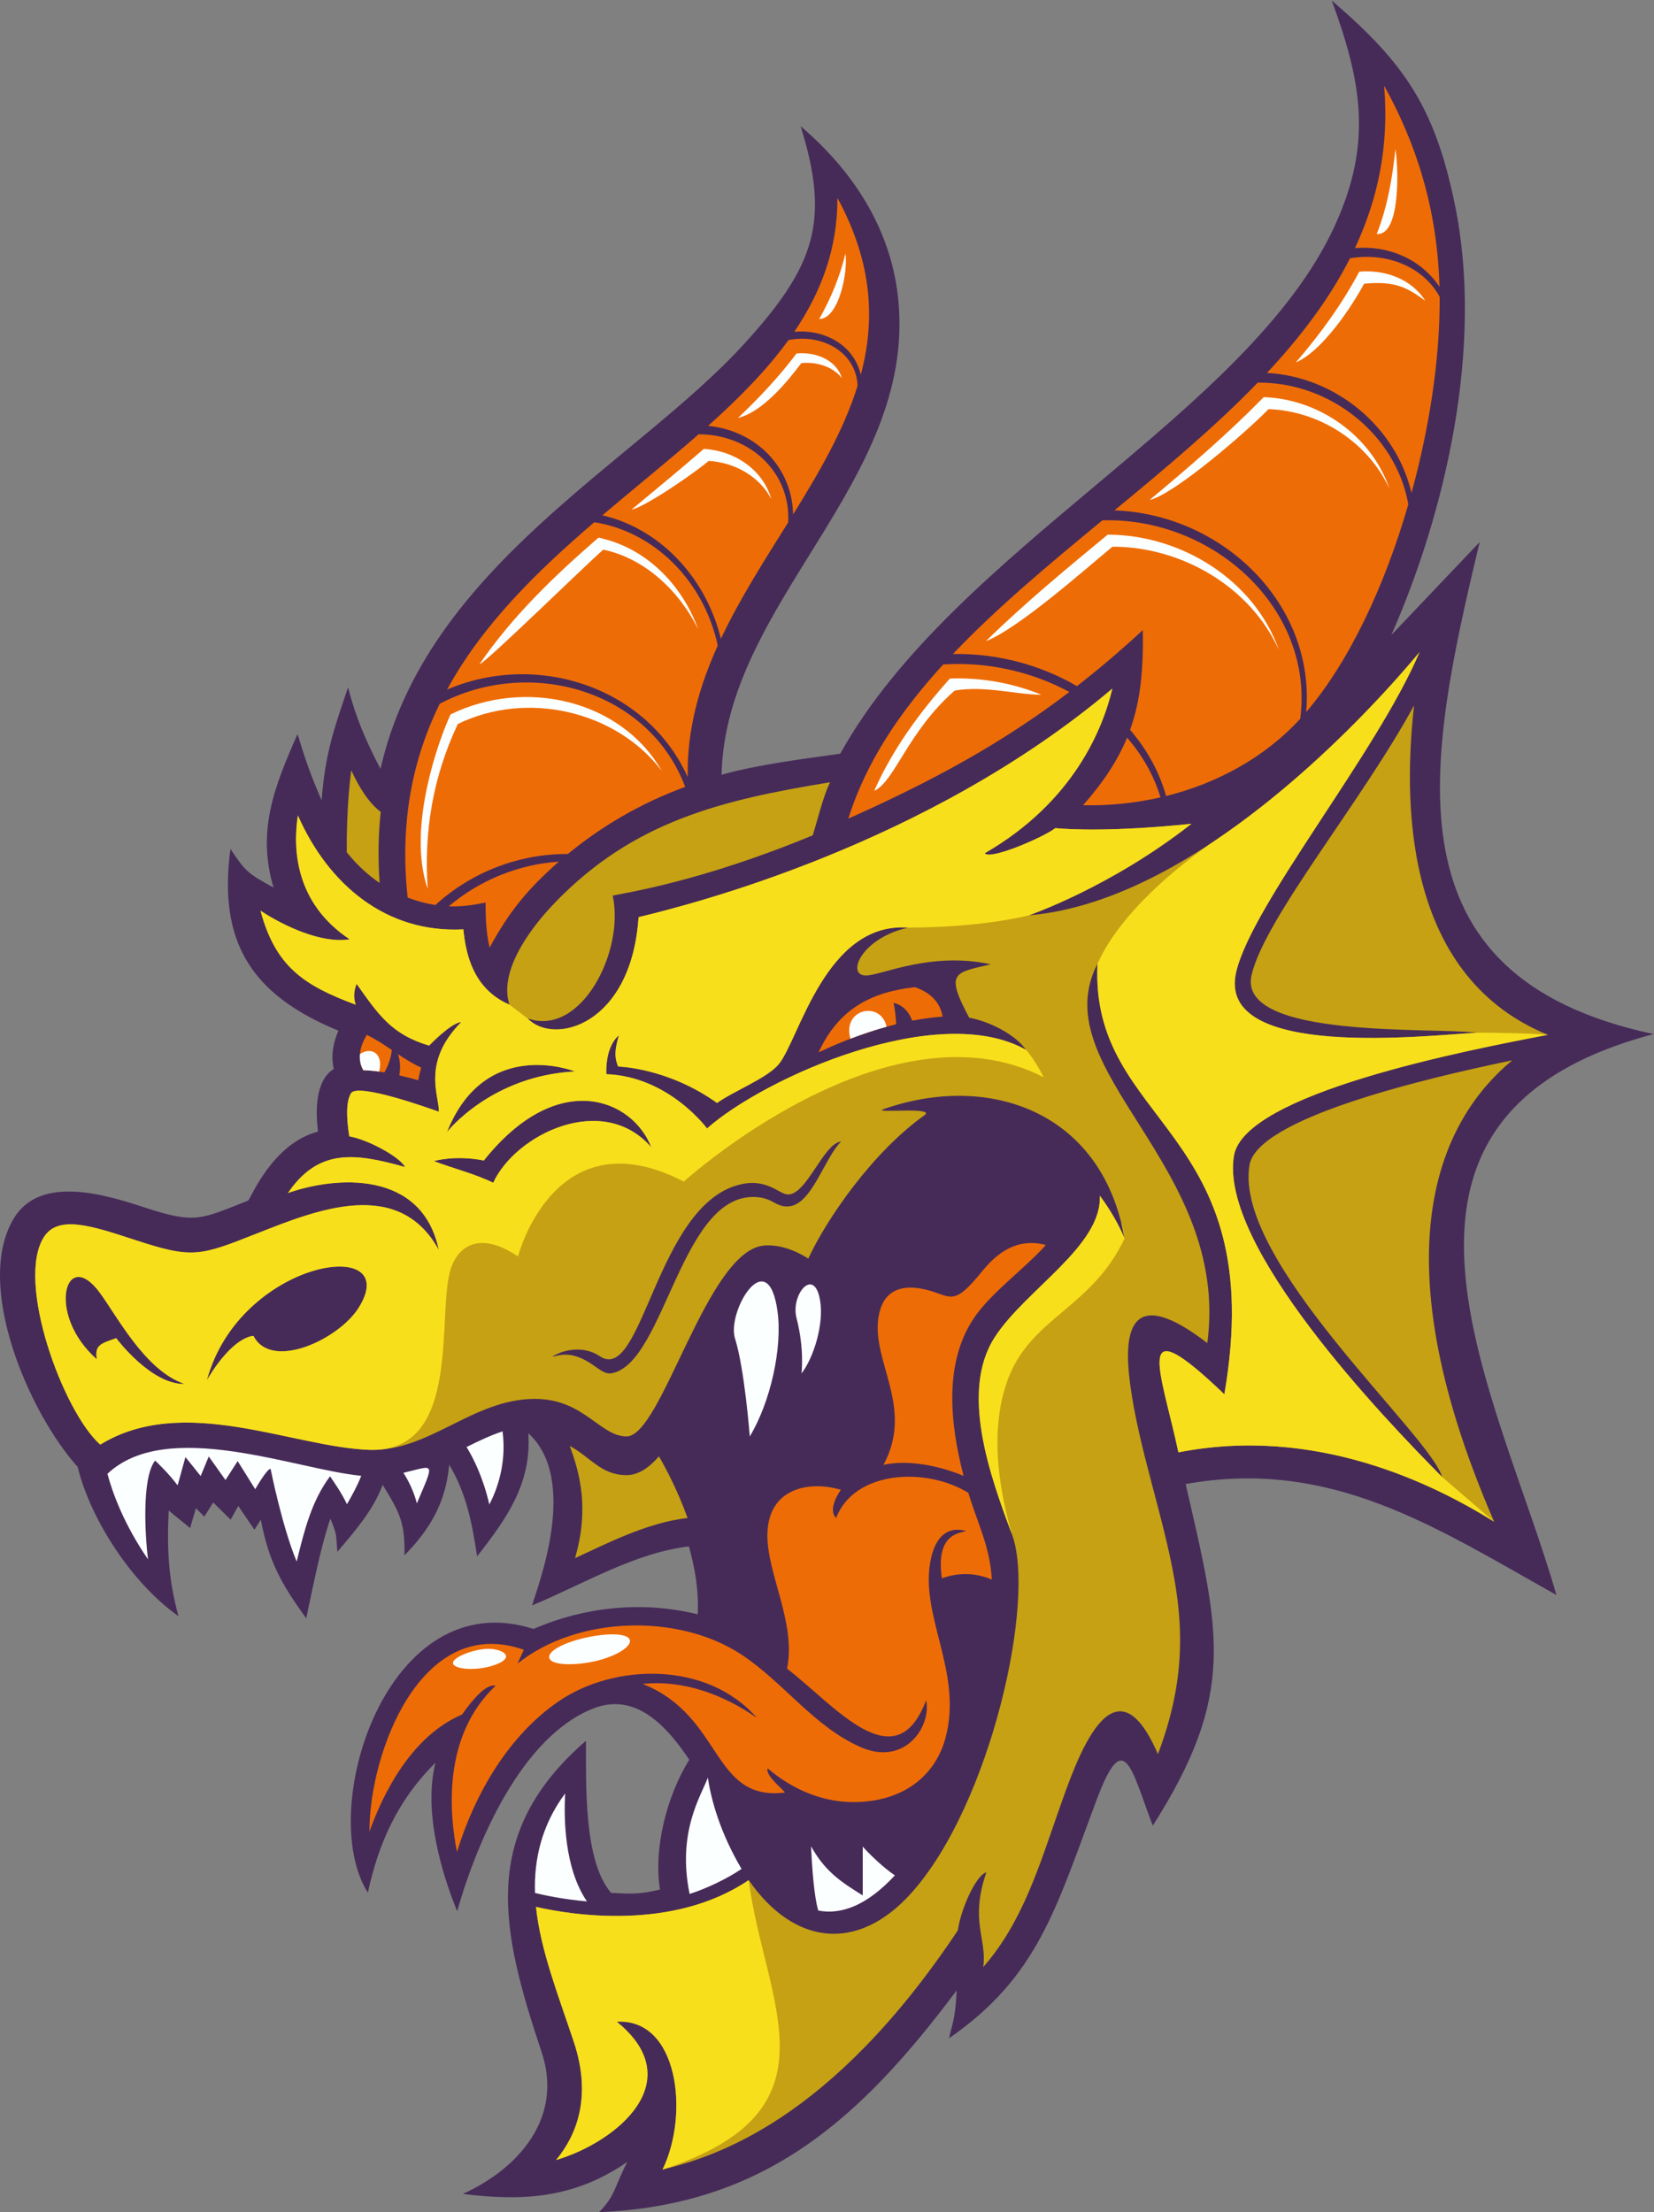 <?xml version="1.0" encoding="UTF-8" standalone="no"?>
<svg
   xmlns:dc="http://purl.org/dc/elements/1.1/"
   xmlns:cc="http://creativecommons.org/ns#"
   xmlns:rdf="http://www.w3.org/1999/02/22-rdf-syntax-ns#"
   xmlns:svg="http://www.w3.org/2000/svg"
   xmlns="http://www.w3.org/2000/svg"
   viewBox="0 0 660.56 883.36"
   height="883.36"
   width="660.56"
   xml:space="preserve"
   id="svg2"
   version="1.1"><rect x="0" y="0" width="660.56" height="883.36" fill="#808080" stroke="none"/><defs
     id="defs6" /><g
     transform="matrix(1.333,0,0,-1.333,0,883.36)"
     id="g10"><g
       transform="scale(0.1)"
       id="g12"><path
         id="path14"
         style="fill:#462b59;fill-opacity:1;fill-rule:evenodd;stroke:none"
         d="m 1304.48,1346.07 c -111.21,-109.49 -170.43,-239.98 -202.35,-389.078 -156.11,245.278 56.05,930.548 495.66,790.218 7.67,0.06 218.23,110.82 492.6,43.79 3.31,71.89 -7.48,133.84 -26.3,203.36 -162.77,-19.32 -315.25,-112.54 -469.91,-176.76 16.15,56.25 142.21,375.88 -11.29,515.84 10.28,-150.82 -65.98,-257.21 -153.46,-368.87 -14.7,96.13 -30.64,185.74 -83.61,274.55 -10.02,-113.03 -57.45,-193.71 -134.07,-271.46 1.59,97.05 -12.2,124.72 -65.29,211.11 -28.42,-76.54 -84.58,-140.41 -135.69,-200.51 -4.71,56.49 -0.75,49.36 -20.926,99.12 -29.106,-83.59 -53.164,-209.04 -72.367,-298.55 -73.262,101.42 -112.145,168.73 -136.039,295.64 l -19.059,-30.04 c -15.891,23.85 -33.066,47.43 -48.5,71.31 l -22.832,-41.36 -52.32,51.6 -26.582,-42.46 -25.11,25.39 -17.597,-59.67 c -23.403,20.41 -40.899,32.46 -63.93,52.77 -5.895,-112.01 -0.817,-209.1 29.297,-316.56 -135.766,94.82 -262.379,285.12 -302.184,447.09 -145.031,161.09 -311.41,543.87 -191.508,744.02 79.274,132.35 275.688,71.29 393.492,32.66 151.493,-49.67 167.946,-34.57 308.797,21.15 8.536,6.88 71.461,169.9 209.227,206.64 -7.293,63.11 -8.352,152.35 47.246,187.65 -8.859,38.87 -1.961,78.3 14.085,114.58 -262.929,107.99 -360.632,267.23 -323.53,544.47 45.183,-68.01 52.851,-73.79 129.105,-115.71 -50.711,169.73 2.828,303.94 71.891,459.71 24.664,-80.54 38.5,-120.08 72.047,-198.44 11.074,139.66 35.328,209.3 79.297,338.3 23.55,-91.27 53.49,-160.25 97.21,-244.1 137.45,606.25 766.02,916.84 1091.65,1275.46 208.69,229.84 256.73,364.26 167,649.88 165.86,-141.31 274.2,-318.27 293.19,-524.98 49.84,-543.09 -518.19,-902.13 -530.05,-1417.72 110.56,30.67 241.53,46.86 355.61,62.9 339.65,612.51 1222.72,1017.39 1481.35,1580.89 114.2,248.79 80.68,431.05 -8.73,675.33 220.94,-189.49 309.67,-322.64 369.1,-612.7 86.41,-421.73 -26.93,-916.48 -190.58,-1287.91 l 264.72,278.5 C 4274.88,4341.69 4142.29,3701.66 4954.16,3529.07 4008.54,3278.93 4489.59,2453.71 4663.01,1848.81 c -360.53,202.01 -673.91,410.66 -1110.76,332.34 102.87,-446.46 152.98,-627.75 -98.46,-1023.45 -64.71,169.21 -85.22,298.69 -167.79,78.67 -123.17,-328.186 -175.88,-530.647 -442.5,-715.393 7.03,36.406 18.63,53.027 22.77,143.3 C 2579.18,281.113 2293.11,20.605 1794.96,0 c 49.11,50.43 43.59,71.152 84.6,150.625 C 1721.33,41.426 1568.26,32.031 1386.7,54.59 c 167.19,75.918 301.49,228.242 236.28,423.906 -121.77,365.371 -189.59,654.164 132.48,933.514 0.9,-124.57 -7.99,-360.06 75.58,-455.584 61.01,-3.262 85.01,-4.629 146.21,9.941 -19.61,125.473 21.07,281.543 87.83,388.923 -65.36,97.29 -158.81,204.36 -287.95,153.4 -213.3,-84.16 -347.52,-395.55 -407.48,-607.499 -27.45,68.672 -106.71,276.059 -65.17,444.879 v 0" /><path
         id="path16"
         style="fill:#ee6c06;fill-opacity:1;fill-rule:nonzero;stroke:none"
         d="m 4146.86,6370.16 c 15.6,-180.52 -18.99,-340.47 -87.31,-486.45 99.98,8.59 198.42,-33.35 253.18,-115.98 -6.58,238.22 -71.91,432.93 -165.87,602.43 z m -102.31,-517.22 c -62.36,-122.96 -148.55,-236.01 -248.63,-343.16 205.17,-11.34 385.97,-160.32 433.01,-359.53 50.87,186.04 85.64,393.82 84.31,587.49 -50.41,92.26 -161.29,133.89 -268.69,115.2 z M 3768.2,5480.59 c -129.16,-133.68 -278.92,-258.56 -429.25,-382.64 323.12,-11.45 602.07,-279.34 574.49,-604 127.91,149.11 234.84,376.12 305.92,622.14 -37.13,209.54 -234.87,366.78 -451.16,364.5 z m -465.37,-412.45 c -158.22,-130.53 -315.21,-260.91 -447.75,-400.46 133.38,2.46 263.08,-32.93 371.52,-96.24 65.47,50.9 130.72,106.33 197.31,167.79 1.91,-115.89 -6.1,-209.69 -38.15,-298.8 50.02,-57.94 87.46,-124.87 107.95,-198.21 152.15,37.9 295.51,115.23 401.84,231.48 42.5,329.14 -259.32,603.67 -592.72,594.44 z m -476.87,-431.72 c -128.77,-140.97 -231.35,-291.79 -284.24,-461.85 255.12,114.01 460.6,226.06 662.15,379.39 -111.37,60.07 -243.89,91.08 -377.91,82.46 z m 550.82,-219.28 c -27.48,-66.79 -69.4,-131.78 -131.9,-202.46 76.86,-1.73 155.28,5.93 231.98,23.5 -19.77,65.92 -54.4,126.24 -100.08,178.96 z M 1466.84,3787.87 c 57.81,106.89 113.43,175.37 207.46,257.75 -116.49,-7.7 -233.81,-52.74 -329.84,-133.71 48.23,-1.91 85.17,6.53 110.38,11.19 0.55,-35.09 -0.52,-78.63 12,-135.23 z m 234.45,280.69 c 98.63,81.28 216.99,151.94 351.55,201.1 -108.04,287.9 -463.25,392.08 -735.43,248.96 -79.93,-163.19 -120.64,-352.13 -96.1,-580.6 30.14,-11.45 57.89,-18.38 83.18,-22.25 112.36,102.51 256.37,153.7 396.8,152.79 z m 359.17,230.31 c -2.86,141.2 34.09,270.78 89.96,394.1 -42.87,198.99 -195.76,342.85 -370.01,369.43 -170.92,-146.76 -334.06,-305.34 -440.97,-501.3 269.47,115.6 599.55,7.8 721.02,-262.23 z m 99.44,414.63 c 56.74,120.18 130.43,234.65 201.45,348.44 8.37,149.9 -114.2,263.63 -268.21,263.97 -91.97,-80.67 -191.07,-160.06 -288.49,-242.81 165.63,-37.69 307.8,-178.37 355.25,-369.6 z m 216.26,372.22 c 78.48,126.51 151.87,252.64 193.12,385.3 -3.52,99.45 -104.4,157.36 -206.92,137.15 -65.7,-90.83 -149.08,-174.87 -240.8,-257.06 142.69,-13.93 251.62,-122.79 254.6,-265.39 z m 202.75,418.37 c 43.28,162.07 36.05,334.58 -70,529.92 0.66,-152.6 -49.03,-282.82 -129.25,-401.13 93.98,8.57 179.99,-42.59 199.25,-128.79 v 0" /><path
         id="path18"
         style="fill:#fcffff;fill-opacity:1;fill-rule:nonzero;stroke:none"
         d="m 1758.5,930.879 c -67.62,98.961 -69.56,249.801 -65.2,323.551 -70.76,-94.96 -93.85,-198.88 -90.39,-298.278 28.03,-6.894 84.39,-19.004 155.59,-25.273 z m 487.87,1392.831 c 0,0 -15.5,202.48 -44.27,293.59 -25.4,80.41 98.62,289.18 127.37,81.22 15.14,-109.54 -21.25,-272.31 -83.1,-374.81 z m 154.93,188.58 c 0,0 9.41,72.71 -14.93,166.32 -18.26,70.26 53.12,155.75 70.57,53.07 12.13,-71.37 -18.88,-171.29 -55.64,-219.39 z m 279.74,-1503.52 c -36.82,25.18 -74.58,62.27 -96.29,86.23 V 948.848 c -67.7,41.875 -112.93,72.442 -154.85,147.132 5.48,-118.226 14.83,-169.925 21.63,-192.484 68.14,-13.164 145.03,14.277 229.51,105.274 z M 321.848,2211.74 c 14.965,-55.72 48.55,-149.59 121.543,-256.13 -7.926,63.63 -20.188,242.53 21.281,295.89 0.07,-0.13 39.703,-36.64 67.48,-74.31 l 23.422,84.8 45.625,-56.85 24.27,58.63 50.113,-70.57 36.43,56.66 52.644,-84.23 c 0,0 36.024,63.2 46.121,60.8 0.039,-0.57 34.715,-173.85 78.106,-277.43 22.008,89.61 44.004,180.71 99.93,255.28 13.827,-20.28 33.117,-47.09 50.677,-83.56 14.31,24.42 32.29,57.39 42.8,85.12 -195.692,18.59 -581.47,174.8 -760.442,5.9 z m 1075.892,80.33 c 19.9,-32.09 49.37,-89.63 68.33,-172.27 23.28,44.87 52.09,122.91 39.61,219.16 -36.23,-11.93 -71.74,-28.94 -107.94,-46.89 z m -189.08,-77.28 c 14.89,-23.29 30.75,-54.38 40.27,-91.57 54.76,129.24 53.7,113.54 -40.27,91.57 z M 2221.72,1028.22 c -64.67,109.61 -90.99,206.74 -100.99,273.28 -19.64,-53.04 -93,-162.61 -54.59,-348.297 48.76,15.547 111.02,44.707 155.58,75.017 v 0" /><path
         id="path20"
         style="fill:#ee6c06;fill-opacity:1;fill-rule:nonzero;stroke:none"
         d="m 1192.3,3468.92 c 5.45,-15.72 8.89,-37.08 3.91,-63.47 21.24,-4.84 40.79,-10.14 56.71,-14.79 2.1,11.19 4.96,24.05 8.84,38.05 -26.08,12.02 -48.16,25.93 -69.46,40.21 z m 1631.78,112.44 c -29.16,-1.95 -59.7,-6.08 -91.11,-12.15 -18.07,49.33 -56.08,53.14 -56.08,53.14 4.77,-18.58 7.04,-44.18 8.11,-63.72 -76.41,-18.9 -156.25,-48.08 -232.57,-84.34 59.86,129.16 155.66,180.42 288.47,195.32 31.91,-10.72 74.43,-34.86 83.18,-88.25 z M 1151.52,3414.33 c 8.46,14.31 19.3,37.65 22.39,67.05 -23.37,15.88 -46.92,31.66 -74.98,45.25 -15.34,-25.18 -32.51,-66.94 -10.52,-105.82 20.28,-0.5 41.86,-2.97 63.11,-6.48 v 0" /><path
         id="path22"
         style="fill:#c6a113;fill-opacity:1;fill-rule:evenodd;stroke:none"
         d="m 2434.96,4124.49 c 16.5,52.47 29.07,110.15 51.68,158.88 -324.56,-52.99 -587.57,-116.35 -822.29,-358.8 -93.93,-97.03 -168,-217.67 -138.02,-307.26 -109.61,47.1 -130.87,153.16 -138.13,225.5 -231.46,-12.25 -404.727,134.6 -495.805,341.42 -15.598,-103.56 -6.75,-263.47 155.215,-371.19 -83.286,-14.04 -198.02,40.07 -267.161,85.69 45.071,-167.64 130.035,-224.03 285.381,-281.58 -11.93,32.67 2.65,62.03 2.65,62.21 63.56,-89.15 102.78,-150.86 217.13,-184.77 0,0 65.68,68.69 96.07,70.27 -119.92,-121.75 -64.79,-221.34 -66.98,-268.28 -26.37,9.17 -243.18,87.56 -263.12,55.17 -18.14,-29.48 -10.99,-93.1 -4.96,-129.11 49.68,-7.7 148.74,-58.54 167.21,-91.88 -148.43,41.56 -258.713,57.78 -351.158,-77.81 142.048,50.19 401.558,70.6 451.958,-170.41 -120.96,219.82 -367.54,119.08 -545.021,49.12 -172.66,-68.09 -192.504,-75.92 -366.421,-18.91 -128.801,42.23 -228.485,74.91 -271.192,8.95 -86.375,-133.42 57.613,-524.96 168.379,-622.46 249.52,153.24 574.375,-7.09 805.435,-15.67 179.05,-6.64 309.33,151.78 495.35,152.64 148.14,0.68 196.1,-112.4 276,-112.4 106.5,0 240.59,559.9 413.42,571.95 40.81,2.83 85.95,-10.8 131.16,-39.18 53.89,117.19 192.21,318.79 347.91,429.22 37.52,26.6 -161.17,4.79 -122.58,18.36 315.12,110.79 655.41,-5.9 722.23,-387.23 -17.29,41.37 -42.7,85.55 -74.14,127.99 6.4,-150.84 -221.88,-280.58 -314.69,-423.69 -105.24,-162.25 -14.63,-415.08 51.21,-590.08 73.53,-195.41 -63.32,-809.1 -300.53,-1074.373 -163.55,-182.89 -354.73,-154.804 -487.99,37.891 -229.37,-155.273 -536.93,-103.164 -637.34,-80.254 13.48,-129.316 66.36,-263.32 113.28,-404.082 55.43,-166.348 7.46,-281.348 -53.13,-354.219 184.54,55 400.66,237.305 181.84,414.395 185.08,10.488 217.96,-277.93 137.17,-443.028 158.59,39.415 504.88,146.192 884.77,716.661 8.34,61.875 53.28,164.359 85.43,173.999 -50.47,-147.808 2.44,-197.495 -9.36,-283.902 118.91,134.903 169.65,309.042 228.54,475.882 50.72,143.73 161.54,470.47 294.84,161.87 77.46,204.92 77.32,365.18 49.22,524.75 -34.4,195.25 -106.62,389.14 -132.68,585.15 -21.97,165.28 4.57,296.25 231.41,121.53 70.76,534.22 -494.59,815.62 -329.01,1136.29 -23.47,-486.51 518.27,-487.83 380.06,-1289.69 -279.41,267.64 -190.64,74.26 -137.65,-173.95 411.19,80.71 763.3,-93.94 945.97,-207.81 -362.54,835.2 -146.6,1216.35 54.18,1382.19 -283.59,-58.79 -763.96,-175.86 -787.18,-313.93 -48.52,-288.39 543.24,-809.78 577.01,-934.14 -176.66,178.23 -669.01,692.37 -623.58,962.31 31.37,186.48 693.01,315.02 940.43,362.19 -411.7,168.37 -439,648.12 -400.76,986.82 -156.05,-287.67 -446.42,-635.88 -486.8,-807.45 -45.54,-193.49 551.12,-155.84 673.6,-173.27 -139.2,-6.53 -782.46,-84.3 -719.71,182.33 48.11,204.4 420.96,655.46 549.36,958.2 -118.09,-143.06 -649.18,-744.74 -1170.71,-788.76 1.16,0.47 244.63,83.91 487.27,274.29 -232.68,-23.97 -362.21,-17.15 -407.81,-13 -36.68,-28.18 -197.23,-97 -211.49,-75.24 268.21,154.88 354.55,375.74 382.31,493.22 -556.04,-469.91 -1265.56,-647.48 -1419.47,-684.66 -21.4,-324.5 -253.92,-385.61 -332.36,-303.44 159.92,-56.43 291.38,200.82 254.85,367.92 38.38,8.39 266.01,42.5 599.3,180.65 z M 1655.62,2563.77 c 8.49,-3.38 43.8,22.25 108.83,-17.89 28.05,-17.33 45.7,-36.97 68.17,-32.87 160.95,29.37 207.96,551.95 439.48,527.28 43.95,-4.68 53.09,-28.69 88.02,-27.59 71.69,2.24 107.79,142.46 159.82,194.55 -53.26,-5.75 -103.12,-160.75 -160.03,-158.62 -26.23,1 -62.03,49.89 -144.35,29.48 -250.74,-62.21 -290.72,-601.59 -419.03,-513.7 -38.62,26.45 -95.3,25.92 -140.91,-0.64 z m -616.71,1510 c 31.48,-39.2 64.95,-69.12 98.43,-91.9 -5.25,74.99 -3.87,145.79 3.26,212.88 -37.62,28.11 -67.18,78.33 -88.2,124.61 -13.34,-101.09 -13.85,-206.2 -13.49,-245.59 z m 1021.1,-1994.51 c -28.93,80.47 -63.37,146.03 -85.75,184.82 -30.3,-34.78 -62.44,-56.27 -97.1,-56.27 -76.32,0 -108.8,54.55 -170.21,87.54 30.6,-82.48 58.82,-188.69 15.88,-336.19 86.98,39.86 216.78,107.54 337.18,120.1 z m -759.97,1069.26 c 0.18,0.07 63.16,19.1 149.57,1.83 220.98,277.35 445.65,184.86 501.58,39.79 -144.44,165.99 -405.67,39.94 -473.55,-106.43 -53.26,26.29 -124.69,44.61 -177.6,64.81 z m 818.26,97.89 c 172.99,153.1 691.62,383.79 955.45,235.61 -30.59,44.84 -108.81,85.29 -169.86,96 -74.22,138.09 -43.05,134.48 64.41,160.11 -183.22,39.63 -331.72,-35.42 -375.96,-33.58 -57.32,2.4 -10.39,113.01 129.09,143.54 -247.38,18.32 -326.55,-332.65 -387.64,-408.43 -34.37,-42.64 -136.34,-81.28 -185.41,-116.9 -148.46,106.13 -296.45,109.1 -296.45,109.1 -6.25,17.73 -15.31,35.44 2.41,93.43 -20.38,-16.16 -39.83,-55.02 -37.76,-116.3 187.37,-6.78 301.72,-162.58 301.72,-162.58 z M 552.887,2480.98 c -117.789,40.41 -199.774,199.61 -253.856,273.3 -103.386,140.9 -162.105,-65.37 -8.843,-199.4 -7.454,42.72 12.386,47.44 57.976,63.23 0,0 104.004,-139.52 204.723,-137.13 z m 66.922,11.23 c 97.871,362.15 593.171,437.03 454.631,216.79 -60.02,-95.41 -261.627,-188.82 -315.03,-84.14 0,0 -60.207,1.72 -139.601,-132.65 z m 719.441,743.49 c 0,0 131.43,168.45 383.18,181.41 0,0 -268.41,107.36 -383.18,-181.41 v 0" /><path
         id="path24"
         style="fill:#f7df1c;fill-opacity:1;fill-rule:evenodd;stroke:none"
         d="m 1526.33,3617.31 c -109.61,47.1 -130.87,153.16 -138.13,225.5 -231.46,-12.25 -404.727,134.6 -495.805,341.42 -15.598,-103.56 -6.75,-263.47 155.215,-371.19 -83.286,-14.04 -198.02,40.07 -267.161,85.69 45.071,-167.64 130.035,-224.03 285.381,-281.58 -11.93,32.67 2.65,62.03 2.65,62.21 63.56,-89.15 102.78,-150.86 217.13,-184.77 0,0 65.68,68.69 96.07,70.27 -119.92,-121.75 -64.79,-221.34 -66.98,-268.28 -26.37,9.17 -243.18,87.56 -263.12,55.17 -18.14,-29.48 -10.99,-93.1 -4.96,-129.11 49.68,-7.7 148.74,-58.54 167.21,-91.88 -148.43,41.56 -258.713,57.78 -351.158,-77.81 142.048,50.19 401.558,70.6 451.958,-170.41 -120.96,219.82 -367.54,119.08 -545.021,49.12 -172.66,-68.09 -192.504,-75.92 -366.421,-18.91 -128.801,42.23 -228.485,74.91 -271.192,8.95 -86.375,-133.42 57.613,-524.96 168.379,-622.46 249.52,153.24 574.387,-7.11 805.435,-15.67 286.1,-10.6 198.37,420.92 247,548.81 27.4,72.07 95.84,100.76 199.12,30.45 0,0 109.06,424.96 496.78,224.36 0,0 609.77,552.85 1078.48,312.48 -30.04,58.38 -54.16,83.42 -53.44,82.35 -263.83,148.18 -782.46,-82.51 -955.45,-235.61 0,0 -114.35,155.8 -301.72,162.58 -2.07,61.28 17.38,100.14 37.76,116.3 -17.72,-57.99 -8.66,-75.7 -2.41,-93.43 0,0 147.99,-2.97 296.45,-109.1 49.07,35.62 151.04,74.26 185.41,116.9 61.09,75.78 140.26,426.75 387.64,408.43 224.66,0.27 360.93,36.66 360.93,36.66 1.16,0.47 244.63,83.91 487.27,274.29 -232.68,-23.97 -362.21,-17.15 -407.81,-13 -36.68,-28.18 -197.23,-97 -211.49,-75.24 268.21,154.88 354.55,375.74 382.31,493.22 -556.04,-469.91 -1265.56,-647.48 -1419.47,-684.66 -21.4,-324.5 -253.92,-385.61 -332.36,-303.44 l -54.48,41.39 z m 1761.81,122.4 c -23.47,-486.51 518.27,-487.83 380.06,-1289.69 -279.41,267.64 -190.64,74.26 -137.65,-173.95 411.19,80.71 763.3,-93.94 945.97,-207.81 l -155.99,134.12 c -176.66,178.23 -669.01,692.37 -623.58,962.31 31.37,186.48 693.01,315.02 940.43,362.19 -29.16,3.94 -181.19,7.35 -213.96,6.1 -139.2,-6.53 -782.46,-84.3 -719.71,182.33 48.11,204.4 420.96,655.46 549.36,958.2 -74.46,-90.19 -313.09,-362.69 -609.96,-562.79 -113.07,-76.2 -287.8,-219.47 -354.97,-371.01 z m 70.82,-774.34 c 3.95,-15.66 7.41,-31.78 10.34,-48.44 -97.56,-206.99 -276.21,-235.27 -347.09,-415.58 -43.64,-111.06 -49.51,-265.55 9.47,-470.2 -65.84,175 -156.45,427.83 -51.21,590.08 92.81,143.11 321.09,272.85 314.69,423.69 31.44,-42.44 56.85,-86.62 74.14,-127.99 -0.75,15.49 -4.53,31.86 -10.34,48.44 z M 2243.16,994.668 c -229.37,-155.273 -536.93,-103.164 -637.34,-80.254 13.48,-129.316 66.36,-263.32 113.28,-404.082 55.43,-166.348 7.46,-281.348 -53.13,-354.219 184.54,55 400.66,237.305 181.84,414.395 185.08,10.488 217.96,-277.93 137.17,-443.028 544.2,177.735 305.82,498.731 258.18,867.188 z M 1300.04,3148.52 c 0.18,0.07 63.16,19.1 149.57,1.83 220.98,277.35 445.65,184.86 501.58,39.79 -144.44,165.99 -405.67,39.94 -473.55,-106.43 -53.26,26.29 -124.69,44.61 -177.6,64.81 z M 552.887,2480.98 c -117.789,40.41 -199.774,199.61 -253.856,273.3 -103.386,140.9 -162.105,-65.37 -8.843,-199.4 -7.454,42.72 12.386,47.44 57.976,63.23 0,0 104.004,-139.52 204.723,-137.13 z m 66.922,11.23 c 97.871,362.15 593.171,437.03 454.631,216.79 -60.02,-95.41 -261.627,-188.82 -315.03,-84.14 0,0 -60.207,1.72 -139.601,-132.65 z m 719.441,743.49 c 0,0 131.43,168.45 383.18,181.41 0,0 -268.41,107.36 -383.18,-181.41 v 0" /><path
         id="path26"
         style="fill:#ee6c06;fill-opacity:1;fill-rule:nonzero;stroke:none"
         d="m 2267.69,1480.61 c -100.51,70.29 -221.18,114.55 -342.1,101.69 241.35,-95.74 205.09,-351.38 425.09,-325.5 6.43,0.76 -59.81,50.86 -50.71,72.09 1.08,2.52 106.39,-104.96 267.24,-100.39 153,4.33 238.1,90.33 265.41,191.66 53.98,200.25 -81.53,370.37 -42.93,540.07 12.17,53.54 42.36,97.02 104.72,80.34 -12.95,-7 -92.42,-1.59 -72.63,-141.78 31.25,11.39 86.97,23.05 149.61,-3.71 -4.83,97.87 -42.56,167.48 -70.2,259.9 -129.3,78.4 -341.52,66.11 -396.29,-75.55 -27.63,27.82 14.42,84.46 14.42,84.46 -92.59,27.69 -216.36,7.07 -220.12,-130.98 -3.22,-117.93 87.32,-266.93 58.75,-404.69 144.34,-111.25 324.76,-338.06 416.87,-94.68 16.06,-80.32 -64.82,-199.05 -197.34,-140.06 -141.01,62.75 -229.18,193.28 -356.73,277.18 -188.86,124.22 -492,115.53 -670.13,-27.42 l 18.71,41.37 C 1262.6,1792.99 1106.5,1378.14 1106.8,1139.8 c 40.39,112.84 124.84,285.77 277.42,350.86 29.53,41.72 71.59,93.34 100.63,86.25 -161.16,-151.81 -137.8,-385.86 -115.83,-497.81 55.09,177.68 155.68,348.73 303.97,450.65 167.55,115.13 446.19,121.54 594.7,-49.14 z m 865.88,1416.6 c -89.06,23.32 -148.32,-26.16 -192.32,-80.2 -69.16,-84.92 -84.8,-81.62 -130.57,-64.74 -101.87,37.57 -155.04,10.39 -172.98,-47.02 -43.81,-140.05 108.2,-285.23 9.04,-466.7 59.98,14.03 149.78,4.38 240.19,-32.79 -41.54,158.91 -57.79,335.88 27.84,467.89 50.72,78.21 149.18,146.86 218.8,223.56 v 0" /><path
         id="path28"
         style="fill:#fcffff;fill-opacity:1;fill-rule:evenodd;stroke:none"
         d="m 4180.84,6180.58 c -9.45,-87.06 -23.48,-172.03 -56.17,-254.88 71.03,-4.73 65.62,192.93 56.17,254.88 z M 1660.06,1684.2 c -31.45,-23.57 -13.53,-46.25 60.27,-42.36 122.94,6.48 211.19,71.95 143.78,86.52 -48.79,10.53 -162.2,-12.79 -204.05,-44.16 z m -205.6,3.07 c -25.78,-1.82 -69.83,-13.66 -90.1,-30.63 -32.43,-27.15 51.48,-40.62 116.85,-17.83 69.85,24.35 20.99,51.83 -26.75,48.46 z m -318.67,1729.45 c -16.06,2.21 -32.09,3.71 -47.38,4.09 -9.11,16.11 -11.49,32.71 -10.07,48.42 34.67,23.25 71.39,1.19 57.45,-52.51 z m 1520.42,134.35 c -35.76,-9.93 -72.05,-21.97 -108.22,-35.82 -26.19,89.39 90.88,115.27 108.22,35.82 z m 1613.87,2174.91 c -41.37,65.89 -121.88,93.77 -197.58,87.09 -52.09,-97.9 -117.75,-188.09 -190.27,-271.96 78.88,32.91 168.9,168.71 204.68,235.96 92.62,8.17 127.15,-10.14 183.17,-51.09 z m -483.83,-288.8 c -107.23,-109.41 -224.08,-209.99 -342.01,-308.14 72.48,16.29 285.43,199.71 356.4,272.14 153.72,-5.25 298.31,-99.9 362.04,-237.93 -53.72,157.34 -209.71,268.24 -376.43,273.93 z m -832.58,-731.05 c 96.49,36.9 298.87,216.65 379.34,283.03 206.27,0.08 412.89,-119.1 498.77,-309.78 -73.89,210.66 -294.05,345.86 -513.17,345.79 -124.04,-102.35 -249.63,-206.24 -364.94,-319.04 z m -334.65,-448.59 c 62.5,29.43 100.2,177.19 241.37,300.65 92.36,15.35 185.18,-12.57 259.65,-12.44 -86.52,35.17 -180.82,51.91 -274.04,48.43 -90.75,-101.07 -172.04,-212.46 -226.98,-336.64 z m -636.31,60.01 c -123.14,214.28 -411.09,277.84 -632.71,169.17 -32.1,-67.97 -132.87,-338.55 -68.56,-522.34 -11.85,171.44 15.7,335.87 90.16,493.55 206.03,101.02 473.75,40.19 611.11,-140.38 z m 108.54,425.37 c -48.07,133.43 -156.98,243.97 -298.21,273.33 -130.78,-113.19 -258.7,-235.92 -356.52,-379.39 22.12,7.51 316.64,296.42 370.92,343.39 123.62,-25.7 226.94,-122.53 283.81,-237.33 z m 219.69,388.84 c -24.91,87.01 -107.76,144.47 -202.17,150.43 -71.15,-61.91 -144.24,-121.58 -216.68,-182.01 41.54,8.22 191.46,111.54 231.08,146.02 80.69,-5.1 152.92,-47.82 187.77,-114.44 z m 75.53,436.3 c -52.02,-69.47 -112.29,-133.28 -175.43,-193.27 73.62,18.08 147.55,108.02 189.83,164.47 45.64,4.28 95.34,-10.61 121.4,-45.35 -16.12,55.19 -79.09,79.47 -135.8,74.15 z m 146.52,299.39 c -16.43,-68.56 -43.09,-133.68 -78.65,-196.32 59.86,0.91 86.73,143.68 78.65,196.32 v 0" /></g></g></svg>
